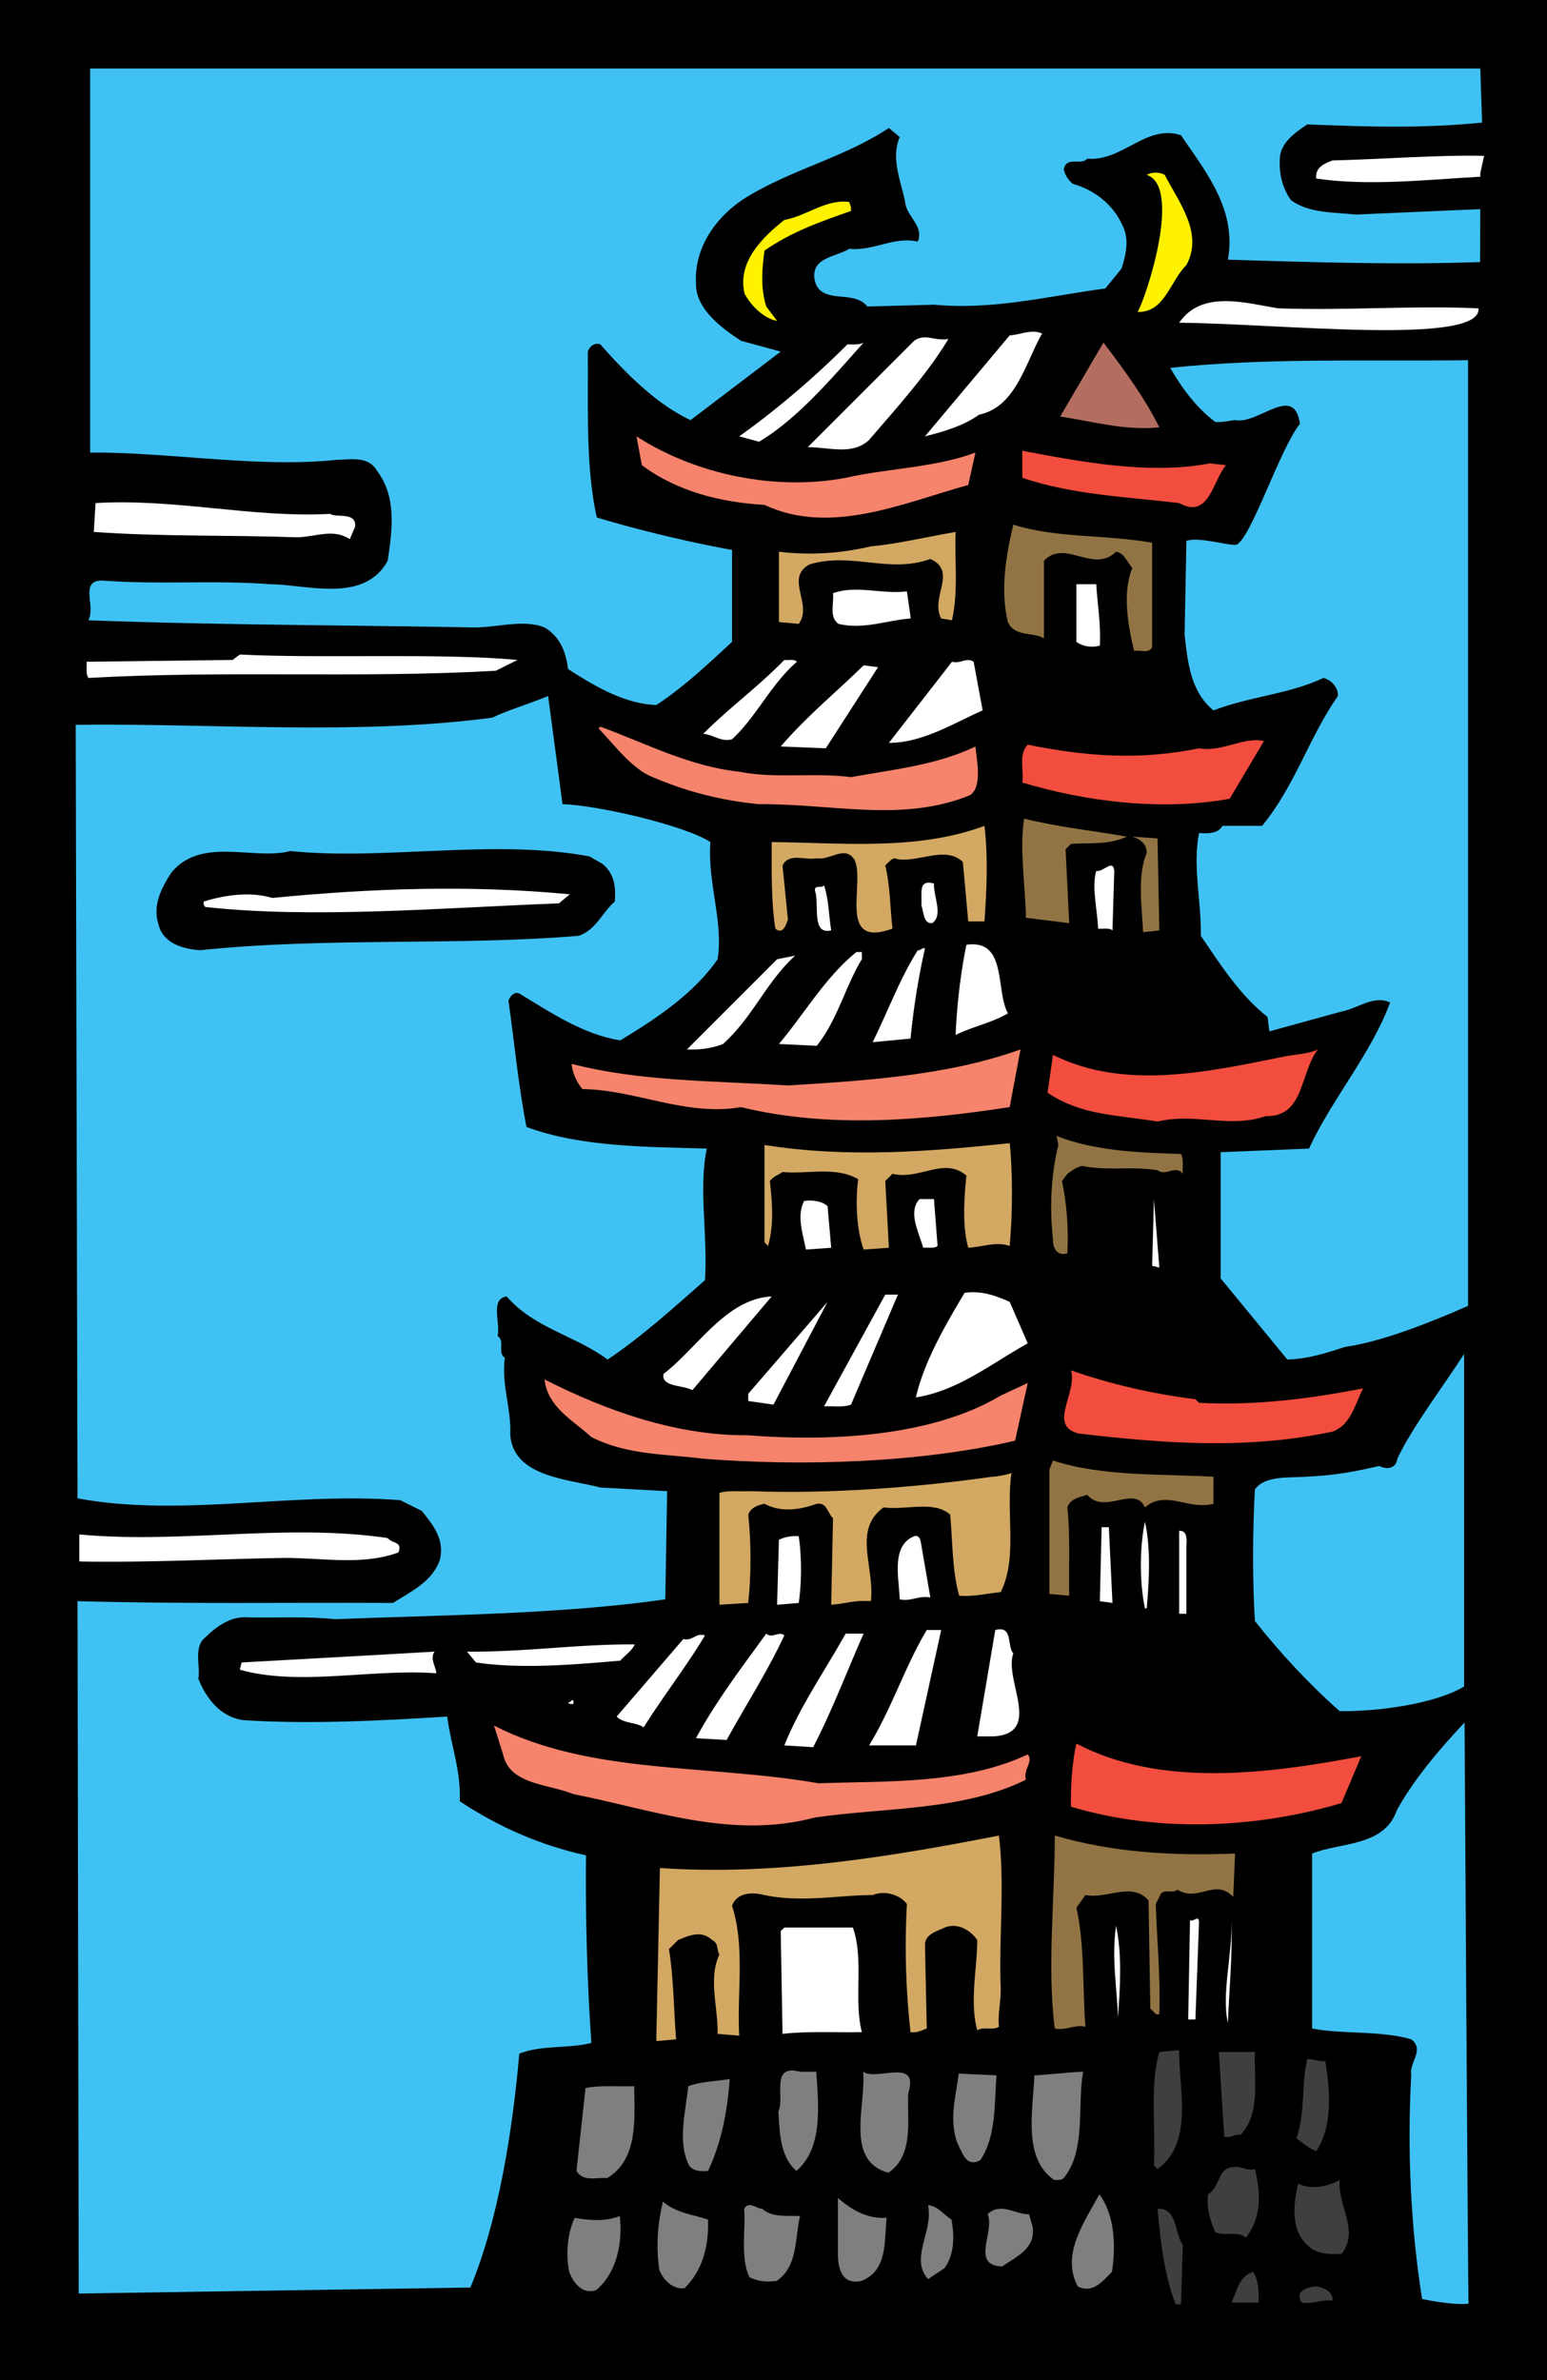 <svg xmlns="http://www.w3.org/2000/svg" width="210.305" height="323.547"><path d="M210.305 323.547H0V0h210.305v323.547"/><path fill="#3fc2f3" d="M201.48 16.668c-8.496.816-15.03.57-23.773.246-1.555 1.063-3.27 2.203-3.68 4.164-.242 2.29.246 4.414 1.473 6.129 2.45 1.797 5.8 1.633 8.824 1.961 5.637-.246 10.946-.488 16.914-.734l-.03 7.187c-10.946.41-24.075 0-34.286-.324 1.223-6.781-2.941-11.848-6.375-16.914-4.738-1.551-7.926 3.594-12.746 3.187-.817.98-2.86-.41-3.184 1.47.16.737.57 1.39 1.223 1.96 3.023.82 5.637 2.941 6.863 5.883.817 1.797.328 3.84-.246 5.637l-2.203 2.699c-7.926 1.062-15.2 2.941-23.285 2.203l-9.07.246c-1.797-2.367-6.211-.164-7.11-3.43-.734-3.27 2.86-3.27 4.66-4.414 3.348.328 6.043-1.715 9.313-.98.898-2.125-1.551-3.43-1.715-5.39-.574-2.86-1.961-5.884-.738-8.825l-1.47-1.227c-6.374 4.168-13.155 5.559-19.608 9.559-3.922 2.535-6.864 6.703-6.618 11.523-.082 3.512 3.512 6.125 6.13 7.844 1.796.488 3.593.977 5.39 1.469l-12.254 9.312c-4.578-2.12-8.824-6.37-12.258-10.293-.816-.328-1.715.41-1.715 1.227.082 7.27-.328 15.277 1.227 22.305a176.24 176.24 0 0 0 18.383 4.41v12.5c-3.024 2.781-6.618 6.21-10.297 8.582-4.328-.164-8.332-2.535-12.008-4.903-.246-2.207-1.063-4.414-3.188-5.64-2.777-1.14-6.375 0-9.558 0-17.16-.324-35.133-.324-52.453-.977 1.058-1.96-1.309-5.476 1.96-5.394 7.762.57 15.114-.082 22.794.492 5.148.078 12.746 2.613 15.933-3.188.653-4.25 1.227-8.742-1.472-12.257-1.145-2.043-3.676-1.47-5.391-1.47-10.621 1.145-22.879-1.062-33.582-.98V9.313h188.984l.242 7.355"/><path fill="#fff" d="M201.238 23.531v.489c-7.273.41-15.281 1.308-22.308.246-.164-1.551 1.144-2.043 2.207-2.453 6.535-.16 14.734-.786 20.617-.625l-.516 2.343"/><path fill="#fff200" d="M158.34 23.777c1.879 3.676 5.312 7.926 2.941 12.254-2.285 2.29-2.941 6.453-6.617 6.375 1.39-2.617 5.965-17.078 1.227-18.629.652-.41 1.797-.41 2.449 0m-42.649 4.411v.492c-4.004 1.386-8.168 2.86-11.765 5.39-.324 2.367-.57 5.067.246 7.598l1.469 1.96c-1.797-.323-3.512-2.042-4.41-3.675-1.063-4.25 2.37-7.68 5.394-10.05 3.102-.571 5.637-2.86 8.824-2.45l.242.734"/><path fill="#fff" d="M200.992 41.914c.488 5.148-27.453 2.043-40.691 1.961 3.105-4.574 9.234-2.613 13.484-1.96 9.477.327 18.219-.411 27.207 0"/><path fill="#b36e60" d="M157.605 58.09c-4.656.492-9.148-.817-13.48-1.469l5.883-10.05c2.86 3.757 5.554 7.437 7.597 11.519"/><path fill="#3fc2f3" d="M199.574 48.969v128.547c-4.656 2.043-11.492 4.847-16.722 5.582-2.532.816-4.985 1.636-7.844 1.714l-9.067-11.027v-17.16l12.008-.488c3.188-6.864 8.418-12.828 11.031-19.856-2.207-1.062-4.414.817-6.617 1.227l-9.804 2.695-.246-1.96c-3.758-2.942-6.454-7.192-9.07-11.032.081-4.738-1.141-9.477-.243-13.969 1.223.082 2.613.082 3.184-.98h5.394c4.492-5.477 6.371-12.012 10.293-17.649.082-1.144-.898-2.207-1.96-2.453-4.657 2.207-10.13 2.535-14.95 4.414-3.188-2.613-3.516-6.781-3.922-10.293l.242-12.746c1.637-.656 6.293.817 6.864.488 2.042-1.144 5.804-12.91 8.578-16.421-.817-5.555-5.637.164-8.825-.493-.816.082-1.714.329-2.695.246-2.531-1.878-4.574-4.656-6.125-7.351 13.235-1.39 26.688-.871 40.496-1.035"/><path fill="#f6836c" d="M114.957 64.953c5.8-1.305 12.172-1.387 17.648-3.43l-.98 4.41c-8.66 2.372-18.71 6.946-27.7 2.7-5.882-.328-11.847-1.801-16.667-5.395l-.735-3.922c8.09 5.23 18.957 7.438 28.434 5.637"/><path fill="#f24d3e" d="m164.469 62.992 2.207.246c-1.797 2.043-2.29 7.434-6.375 5.149-6.946-.817-14.625-1.145-21.324-3.434v-3.676c8.253 1.555 17.32 3.27 25.492 1.715"/><path fill="#fff" d="M44.855 69.855c.899.575 3.594-.324 3.43 1.72l-.734 1.714c-2.29-1.473-4.492-.328-7.11-.246-9.148-.328-18.707-.082-27.695-.734l.246-3.922c10.781-.653 21.406 2.043 31.863 1.468"/><path fill="#927444" d="M156.625 73.777v14.22c-.488.898-1.633.323-2.45.487-.82-3.43-1.636-7.843-.245-11.273-.735-.816-1.063-2.043-2.207-2.207-3.106 3.023-6.946-1.797-9.805 1.226v10.54c-1.55-.899-4.004-.165-4.902-2.207-1.063-4.329-.246-9.149.738-13.235 6.125 1.879 12.418 1.305 18.871 2.45"/><path fill="#d2a863" d="M129.91 72.309c-.164 3.675.406 8.004-.492 12.011l-1.469-.246c-1.554-2.86 2.285-6.375-1.472-8.09-5.637 2.043-10.622-.98-16.422.735-3.43 1.879.492 5.394-1.47 8.09l-2.698-.246v-9.56c4.168.493 8.336.247 12.5-.733 3.68-.329 7.68-1.31 11.523-1.961"/><path fill="#fff" d="M149.027 79.418c.164 2.777.653 5.39.489 8.332-.977.328-2.286.164-3.184-.492v-7.84h2.695m-25.246 4.41v.246c-3.27.246-6.375 1.551-9.804.735-1.309-.98-.57-2.778-.735-4.168 3.184-1.145 6.535.164 10.047-.246l.492 3.433M70.348 89.71l-2.942 1.47c-18.71 1.062-36.36-.082-55.394.98-.41-.652-.164-1.469-.246-2.203l19.855-.246.98-.734c11.52.57 26.88-.247 37.747.734"/><path fill="#3fc2f3" d="M76.473 109.32c4.632.11 16.586 2.86 20.101 5.149-.41 5.636 1.797 10.785.98 15.93-3.269 4.738-8.495 8.171-13.238 11.03-5.062-.816-9.394-3.757-13.722-6.374-.739-.325-1.309.492-1.473.98.817 5.719 1.309 11.277 2.45 17.16 7.437 2.778 16.585 2.696 24.511 2.942-1.144 5.472.164 11.765-.246 17.89-4 3.516-8.578 7.684-13.234 10.786-4.41-3.266-9.97-4.247-13.727-8.579-2.285.328-.816 3.598-1.227 5.395 1.063.652-.078 2.285.98 2.941-.487 3.758.903 6.864.74 10.54.487 5.718 8.003 5.964 12.253 7.105l9.07.492-.246 14.707c-14.215 2.043-30.312 2.125-44.855 2.695-4.168-.406-7.68-.164-12.012-.246-2.039-.16-4 1.063-5.637 2.696-1.714 1.308-.652 4.003-.98 5.64 1.062 2.696 3.023 5.23 6.129 5.637 8.988.574 18.629.082 27.7-.488.57 4.164 1.878 7.351 1.714 11.52 5.309 3.51 10.945 5.964 17.156 7.35-.082 8.337.164 17.485.735 25.493-3.102.816-6.86.246-9.801 1.469-.903 10.379-2.809 22.55-6.649 31.785l-53.242.816-.164-94.12c15.36.405 27.371.163 42.895.241 2.535-1.632 5.312-2.859 6.375-5.882.652-2.86-.985-4.739-2.454-6.618l-2.94-1.468c-14.79-1.145-29.74 2.367-43.876-.246l-.246-105.153c18.387-.246 38.238 1.469 56.621-.98 2.453-1.145 5.066-1.88 7.598-2.942l1.96 14.707"/><path fill="#f6836c" d="M100.496 104.906c4.82.98 10.293.082 15.195.739 5.801-1.063 11.684-1.637 16.914-4.168.165 1.796.98 5.472-.734 6.617-9.152 3.758-18.71 1.144-28.68 1.226-5.148-.492-9.886-1.718-14.46-3.675-2.86-1.145-5.149-4.332-7.356-6.618l.246-.246c6.211 2.285 12.094 5.39 18.875 6.125"/><path fill="#f24d3e" d="M167.164 108.586c-9.476 1.715-19.77.324-28.187-2.207.246-1.715-.57-3.84.738-5.149 8.004 1.633 15.36 2.125 23.285.493 3.102.57 6.125-1.637 8.824-.98l-4.66 7.843"/><path fill="#927444" d="M153.195 113.73c-2.535 1.145-4.82.817-7.601.98l-.735.74.493 10.046-5.883-.734c-.082-4.492-.899-9.313-.246-13.48 4.574 1.144 9.316 1.632 13.972 2.448"/><path fill="#d2a863" d="M133.832 112.262c.488 4.086.324 8.496 0 12.992h-2.207l-.734-8.09c-2.536-2.371-6.457.406-9.317-.492-.488.164-.816.574-1.226.98.656 2.696.656 5.72.98 8.582-7.598 2.778-3.676-6.129-5.144-9.316-1.309-2.125-3.27.082-5.149-.246-1.555.328-3.758-.817-4.656.98l.734 7.356c-.246.652-.652 2.12-1.715 1.226-.574-3.761-.492-7.765-.492-11.765 9.399.078 19.774 1.222 28.926-2.207"/><path fill="#927444" d="m157.605 126.477-2.207.246c-.16-3.43-.816-7.68.493-10.786 0-1.226-.899-1.878-1.961-2.207l3.433.247.242 12.5"/><path d="M81.867 117.41c1.633 1.305 1.88 3.102 1.715 5.145-1.797 1.554-2.531 3.84-4.902 4.656-16.504 1.39-34.395.164-51.473 1.96-2.289-.16-4.984-.894-5.637-3.429-.898-2.695.407-5.066 1.715-7.11 4.086-4.98 11.195-1.632 16.176-2.94 12.828 1.308 27.781-1.715 40.691.734l1.715.984"/><path fill="#fff" d="M151.234 126.477c-.492-.407-1.308-.165-1.96-.243-.083-2.617-.899-5.558-.247-7.847.899.246 2.29-1.715 2.45 0l-.243 8.09m-24.265-6.372c-.082 1.797 1.304 4.329-.246 5.391-1.227.082-1.145-1.55-1.473-2.45.164-1.39-.57-3.597 1.719-2.94m-14.953.242c.652 1.879.652 4.086.98 6.129-2.777.652-1.555-3.594-2.207-5.391-.082-.898.898-.246 1.227-.738m-34.563 1.226-1.469 1.227c-15.277.57-33.418 2.125-48.043.492-.324-.164-.246-.492-.246-.738 2.864-.899 6.375-1.387 9.317-.489 13.398-1.308 26.96-1.796 40.441-.492"/><path fill="#f6836c" d="M137.262 150.5c-11.684 1.797-24.594 2.938-36.52 0-7.437 1.305-14.383-2.371-21.57-2.453-.817-.98-1.309-2.125-1.473-3.43 9.48 2.45 19.528 2.285 29.414 2.942 10.375-.657 21.653-1.309 31.617-4.903l-1.468 7.844"/><path fill="#f24d3e" d="M179.176 142.656c-2.453 3.02-1.797 9.23-7.11 9.067-4.902 1.714-9.558-.489-14.703.738-5.476-.902-10.379-.82-14.953-3.922l.735-5.148c9.722 4.902 21.242 2.285 31.375.246 1.55-.328 3.27-.328 4.656-.98"/><path fill="#927444" d="M160.547 156.871c.41.734.164 1.797.246 2.695-.98-1.304-2.29.41-3.43-.488-3.761-.574-6.047.082-9.808-.492-.817-.324-1.715.492-2.45.98l-.734.98c.652 3.106.899 6.376.734 9.806-1.308.492-2.042-.653-1.96-1.961-.489-4.246-.247-8.825.734-12.746l-.246-1.223c5.148 2.039 11.277 2.285 16.914 2.45"/><path fill="#d2a863" d="M137.262 155.402c.41 3.922.41 9.395 0 13.97-1.88-.653-3.758.163-5.637.245-.816-2.941-.574-6.699-.246-9.804-3.024-2.614-6.371.652-10.05-.247l-.981.98.492 9.071-3.434.246c-.98-2.699-1.14-6.699-.734-9.562-3.106-1.797-6.863-.653-10.293-.977-.574.406-1.227.57-1.715 1.223.324 3.023.57 5.883-.246 8.824l-.492-.488v-13.238c11.277 1.8 22.387.898 33.336-.243"/><path fill="#fff" d="m149.027 162.754.489 8.09-.489-8.09m-21.57 6.617c-.488.41-1.309.164-1.96.246-.571-2.125-2.126-4.82-.49-6.617h1.962l.488 6.371m29.168 2.699.246-9.07.734 9.313zm-44.121-8.09.492 5.637-3.433.246c-.407-2.125-1.305-4.578-.243-6.617 1.227-.164 2.532.078 3.184.734"/><path fill="#3fc2f3" d="M199.031 229.262c-4.086 2.449-12.094 3.43-16.914 3.347-4.25-3.757-8.168-8.007-11.52-12.254-.327-5.23-.327-12.093 0-17.894 1.391-1.879 4.41-1.55 6.864-1.715 3.84-.164 6.535-.652 10.047-1.469 1.066.57 2.289.325 2.453-.984 2.125-4.492 6.371-9.992 9.07-14.242v45.21"/><path fill="#f24d3e" d="m162.508 190.207.492.488c7.598.41 15.195-.57 22.305-1.96-1.063 2.042-1.637 4.984-4.168 5.882-11.602 2.453-22.715 1.637-34.559.246-4.168-1.144-.082-5.472-.984-8.578 5.394 1.88 11.031 3.188 16.914 3.922"/><path fill="#f6836c" d="M101.719 195.11c10.379.816 24.594.406 34.316-5.395l3.68-1.715-1.719 7.844c-12.906 3.023-29.004 3.515-42.402 2.449-5.23-.652-10.375-.488-15.2-2.941-2.613-2.368-5.96-4.082-6.37-7.84 8.496 4.328 18.054 7.68 27.695 7.597"/><path fill="#927444" d="M164.96 200.746v3.676c-3.433.898-6.456-1.961-9.315.492-1.387-3.105-5.473 1.063-7.844-1.715-.98.324-2.285.488-2.696 1.715.41 3.84.165 8.004.247 12.008l-2.696-.242v-16.914l.489-1.227c6.699 2.207 14.707 1.797 21.816 2.207"/><path fill="#d2a863" d="M137.508 200.254c-.817 5.23.898 11.523-1.473 16.18-1.879.164-3.594.652-5.637.488-.98-3.43-.898-7.598-1.226-11.027-2.203-1.961-5.961-.575-9.067-.98-4.25 3.1-1.144 8.167-1.718 12.745-2.285-.164-3.266.324-5.39.488l.245-11.765c-.738-.653-.82-2.207-2.207-1.961-2.289.816-4.82 1.226-7.11 0-.816.164-1.878.492-2.206 1.473.41 3.84.41 8.167 0 12.007l-3.918.246v-15.195c1.062-.41 3.265-.164 4.41-.246 10.703.41 22.96-.57 32.602-1.96.652 0 1.878-.247 2.695-.493"/><path fill="#fff" d="M155.89 218.64h-.245c-.735-3.597-.735-8.171 0-11.765.816 3.594.574 7.926.246 11.766m-4.657-.739-1.718-.242.246-10.05h.98l.492 10.292m10.047-7.843v9.316h-.98v-11.277c1.062-.082 1.062 1.144.98 1.96M52.7 209.082c.652.813 2.042.406 1.468 1.957-4.738 1.719-9.64.82-15.195.738-9.97.16-18.63.653-28.188.489v-3.676c13.89 1.305 28.106-1.55 41.914.492m55.887-.246c.406 2.86.406 6.207 0 9.066l-2.945.246.246-8.824c.816-.406 1.715-.57 2.699-.488m16.664 1.223 1.227 7.109c-1.551-.328-2.614.574-4.168.246-.082-2.86-1.223-7.273 1.96-8.578.82-.246.903.734.981 1.223m16.422-164.715c-2.285 3.922-3.512 9.968-8.578 11.031-2.043 1.473-4.739 2.29-7.352 2.941l11.52-13.726c1.468-.082 2.941-.899 4.41-.246m-12.742.738c-2.864 4.738-6.782 9.07-10.785 13.727-2.29 2.12-5.395.98-8.336.98l14.46-14.46c1.555-1.063 2.7.077 4.66-.247m-11.523.488c-4.246 4.739-8.902 10.297-14.215 13.48l-2.695-.734c5.145-3.675 10.211-8.007 14.707-12.5.734 0 1.633.082 2.203-.246m-9.066 43.387c-3.516 3.02-5.473 7.434-8.824 10.54-1.555.41-2.536-.653-3.922-.735 3.758-3.758 7.187-6.13 11.031-10.051.57.082 1.305-.164 1.715.246m24.02 0 1.226 6.617c-4.086 1.797-8.172 4.41-12.746 4.41l8.578-11.027c1.145.324 1.96-.656 2.941 0m-20.097 11.766-6.13-.246c3.595-4.168 7.516-7.356 11.274-11.032l1.961.246-7.105 11.032m24.754 36.031c-2.203 1.305-4.82 1.797-7.106 2.941.164-3.922.653-8.336 1.469-12.258 5.555-.816 3.922 6.13 5.637 9.317m-11.274-8.824a100.372 100.372 0 0 0-1.96 12.254l-5.15.492c2.044-4.168 3.759-8.742 6.13-12.504.41.082.57-.406.98-.242m-8.578 1.468c-2.289 3.758-3.27 8.172-6.129 11.766l-5.148-.246c3.511-4.164 6.293-9.066 10.539-12.5h.738v.98m-18.874 11.52c-1.47.574-3.106.82-4.903.738l12.254-12.258 2.453-.488c-4.004 3.676-5.719 8.332-9.805 12.008m38.973 35.051 2.453 5.64c-4.985 2.778-9.48 6.453-15.2 7.352 1.063-4.738 3.922-9.723 6.618-14.215 2.37-.328 4.25.406 6.129 1.223m-21.571 13.972c-1.062.41-2.449.164-3.675.246l8.332-15.199h1.718l-6.375 14.953m-21.57-1.961c-1.305-.734-4.246-.406-3.922-2.207 4.66-3.593 8.5-10.21 14.707-10.539L94.121 188.98m7.598 1.473v-.98l10.785-12.504-7.352 13.972-3.433-.488m22.797 46.813h-6.371c3.105-5.063 4.82-10.621 7.843-15.684h1.961l-3.433 15.684m13.238-12.5c-1.309 3.597 4.082 10.867-2.7 11.277h-2.202l2.449-14.461c2.453-.656 1.55 2.121 2.453 3.184m-31.129-2.45c-2.29 4.903-5.23 9.477-7.844 14.215l-4.168-.242c2.696-4.984 6.293-9.726 9.559-14.219.816.735 1.715-.406 2.453.246m10.781-.246c-2.285 5.149-4.246 10.375-6.86 15.442l-3.921-.246c2.121-5.309 5.555-10.211 8.332-15.196h2.45m-21.571.246c-2.531 4.246-5.797 8.414-8.332 12.5-1.063-.734-2.695-.492-3.676-1.468l9.07-10.543c1.223.328 1.715-.899 2.938-.489m-9.559 1.227c-.324.816-1.304 1.469-1.96 2.203-6.618.574-13.563 1.145-19.61.246l-1.223-1.472c7.762.082 15.36-1.06 22.793-.977m-27.207.977c-.652.984.164 1.964.246 2.945-8.66-.656-18.71 1.797-26.714-.492l.242-.98c8.742-.49 17.812-.981 26.226-1.473m18.875 7.109c-.246 0-.574.082-.734-.242.406.16.406-.41.734-.246v.488"/><path fill="#f6836c" d="M111.281 242.414c9.23-.324 19.77.164 28.434-3.922.816.98-.656 2.043-.246 3.434-8.5 4.246-19.203 3.758-28.68 5.144-11.355 3.024-22.059-1.062-32.844-3.183-3.351-1.39-8.66-1.227-9.558-5.395l-1.227-3.922c13.074 6.7 29.086 5.23 44.121 7.844"/><path fill="#f24d3e" d="m185.059 238.738-2.696 6.375c-11.847 3.512-25.082 4-36.77.489-.077-2.532.165-6.211.739-8.579 11.52 6.047 26.145 4.086 38.727 1.715"/><path fill="#d2a863" d="M135.793 249.523c.816 6.536 0 13.809.242 20.59.082 1.797-.406 3.512-.242 5.39-.82.575-2.043-.081-2.941.493-1.063-3.922 0-8.5 0-12.258-.98-1.468-2.778-2.367-4.414-1.715-.981.493-2.532.817-2.696 2.207l.246 11.52c-.492.164-1.308.652-2.207.492a104.209 104.209 0 0 1-.492-17.406c-.98-1.305-3.023-1.879-4.656-1.223-4.574 0-9.64 1.063-14.707 0-1.551-.41-3.758-.41-4.41 1.469 1.796 5.555.652 11.766.98 17.648l-2.941-.246c.082-3.593-1.309-7.515.246-10.785-.41-.652-.082-1.55-.98-1.96-1.473-1.387-3.106-.653-4.66 0l-1.223 1.226c.652 3.922.652 8.414.98 12.258l-2.7.242.493-23.531c15.523 1.062 31.047-1.47 46.082-4.41"/><path fill="#927444" d="m167.898 251.973-.242 5.882c-2.535-2.613-4.738.82-7.597-.98-.575.574-1.555-.078-2.207.492l-.735 1.469c.164 4.984.653 9.805.488 14.953-.57.246-.816-.488-1.226-.734l-.242-14.707c-2.29-2.614-5.559-.164-8.582-.735l-1.223 1.715c1.145 5.067.816 11.11 1.223 16.176-1.551-.324-2.614.574-4.164.246-1.063-8.254 0-17.484 0-26.227 7.843 2.29 15.851 2.778 24.507 2.45"/><path fill="#fff" d="M162.508 274.523h-.98l.245-13.48c.57.246 1.145-.816 1.227.246l-.492 13.234m4.414.493c-.902-4.086.652-9.317.488-14.22.164 4.903-.328 9.97-.488 14.22m-14.953-.735c-.082-3.922-.899-8.008-.246-12.504.816 3.84.574 8.418.246 12.504m-36.031-12.258c1.55 4.25.081 9.805 1.226 14.22-3.27.077-7.355-.165-10.785.241l-.246-13.968.492-.493h9.313"/><path fill="#3fc2f3" d="M199.64 313.145c-1.55.242-4.843-.301-6.316-.63-1.55-9.722-2.043-20.425-1.472-30.394-.325-1.797 1.878-3.43 0-4.898-4.164-1.227-9.395-.657-13.48-1.473v-23.777c3.76-1.551 9.804-.899 11.519-5.88 2.207-4.085 5.937-8.5 9.207-11.929 0 0 .465 78.57.543 78.98"/><path fill="#7f7f7f" d="M110.965 281.633c.328 4.738.902 10.375-2.695 13.48-2.204-1.879-2.29-5.148-2.45-8.086.899-1.882-1.144-6.539 2.942-5.394h2.203m12.504 2.941c-.164 3.594.816 8.414-2.7 10.785-5.96-1.632-3.019-9.152-3.43-13.726 1.88 1.308 7.68-2.043 6.13 2.941m23.773-2.941c-.816 4.414.41 10.375-2.449 14.215-.328.574-.898.492-1.473.492-4.246-2.86-2.941-9.235-2.695-14.219 1.96-.078 4.168-.406 6.617-.488m-11.765.488c-.325 3.68 0 8.254-2.204 11.524-2.043 1.144-2.535-1.31-3.187-2.454-1.063-3.265-.164-6.046.246-9.312l5.145.242m-36.274.492c-.328 4.492-1.144 8.66-2.941 12.5-.82.082-2.29.082-2.7-.98-1.468-3.188-.324-7.192 0-10.54 1.72-.652 3.758-.652 5.641-.98m-12.993.981c.083 4.738.49 9.969-3.675 12.5-1.39-.164-3.27.574-4.168-.98l1.227-11.274c2.125-.41 4.41-.164 6.617-.246m64.953 25.246c-1.309 1.308-2.695 3.023-4.656 1.96-2.29-4.327.898-8.741 2.941-12.5 2.043 2.696 2.29 6.864 1.715 10.54m-30.637-7.352c-.328 3.184.164 7.188-3.433 8.578-2.614.57-3.184-1.636-3.184-3.675v-7.602c1.88 1.637 4 2.863 6.617 2.7m-24.265.241c.082 3.516-.657 6.782-3.188 9.317-1.554.246-2.941-1.145-3.433-2.453-.489-3.102-.243-6.453.492-9.313 1.715 1.551 4.25 1.797 6.129 2.45m12.5-.489c-.739 3.024-.246 6.863-3.188 8.824-1.469.164-2.449.082-3.676-.492-1.308-2.613-.492-6.781-.734-9.312.652-1.145 1.633 0 2.45 0 1.39 1.226 3.35.898 5.148.98m20.59.488c.406 2.208.406 4.82-.98 6.622l-2.208 1.468c-2.531-2.86.734-6.37 0-10.05 1.309.082 2.125 1.308 3.188 1.96m11.027.98c.41 2.942-2.121 4.005-4.164 5.395-4.332-.164-.903-4.82-1.961-7.109 1.797-1.715 3.84.082 5.637 0l.488 1.715m-59.316 8.582c-1.961.734-3.188-1.145-3.676-2.453-.492-2.45-.246-5.23.734-7.352 1.879.325 4.086.57 6.129-.246.41 3.43-.328 7.68-3.188 10.051"/><path fill="#3f3f3f" d="m157.363 294.867-.492-.488c.246-5.149-.574-11.031.734-15.441l2.696-.247c-.082 5.149 2.043 12.582-2.938 16.176m13.235-15.929c-.164 3.675.816 8.414-1.961 11.273-.817-.164-1.309.492-2.207.246l-.735-11.52h4.903m9.558 1.227c.653 3.918 1.063 8.902-1.226 12.254-.98-.328-1.797-1.145-2.696-1.715 1.227-3.351.653-7.355 1.473-10.785.898-.082 1.55.406 2.45.246m-9.559 14.703c.816 3.27.898 6.621-1.227 9.317-1.062-.98-2.941-.164-4.168-.735-.652-1.554-1.223-3.187-.98-5.148 1.636-.98 1.308-3.434 3.187-3.676 1.227-.328 1.961.57 3.188.242m11.519 1.473c-.328 3.512 2.778 6.863.246 10.05-1.39.083-3.515.083-4.656-1.226-2.289-2.043-1.879-5.719-1.227-8.336 1.715.902 4.086.41 5.637-.488m-21.324 8.824-.246 8.086h-.735c-1.554-4.082-2.042-8.496-2.449-12.988 2.696-.164 2.285 3.27 3.43 4.902m10.293 7.844h-3.676c.735-1.473.98-3.594 2.942-4.168.734 1.144.816 2.613.734 4.168m10.051-.735v.489c-1.227-.246-2.614.488-4.168.246-1.063-1.555.82-2.125 1.96-2.207.9.164 1.88.492 2.208 1.472"/></svg>
